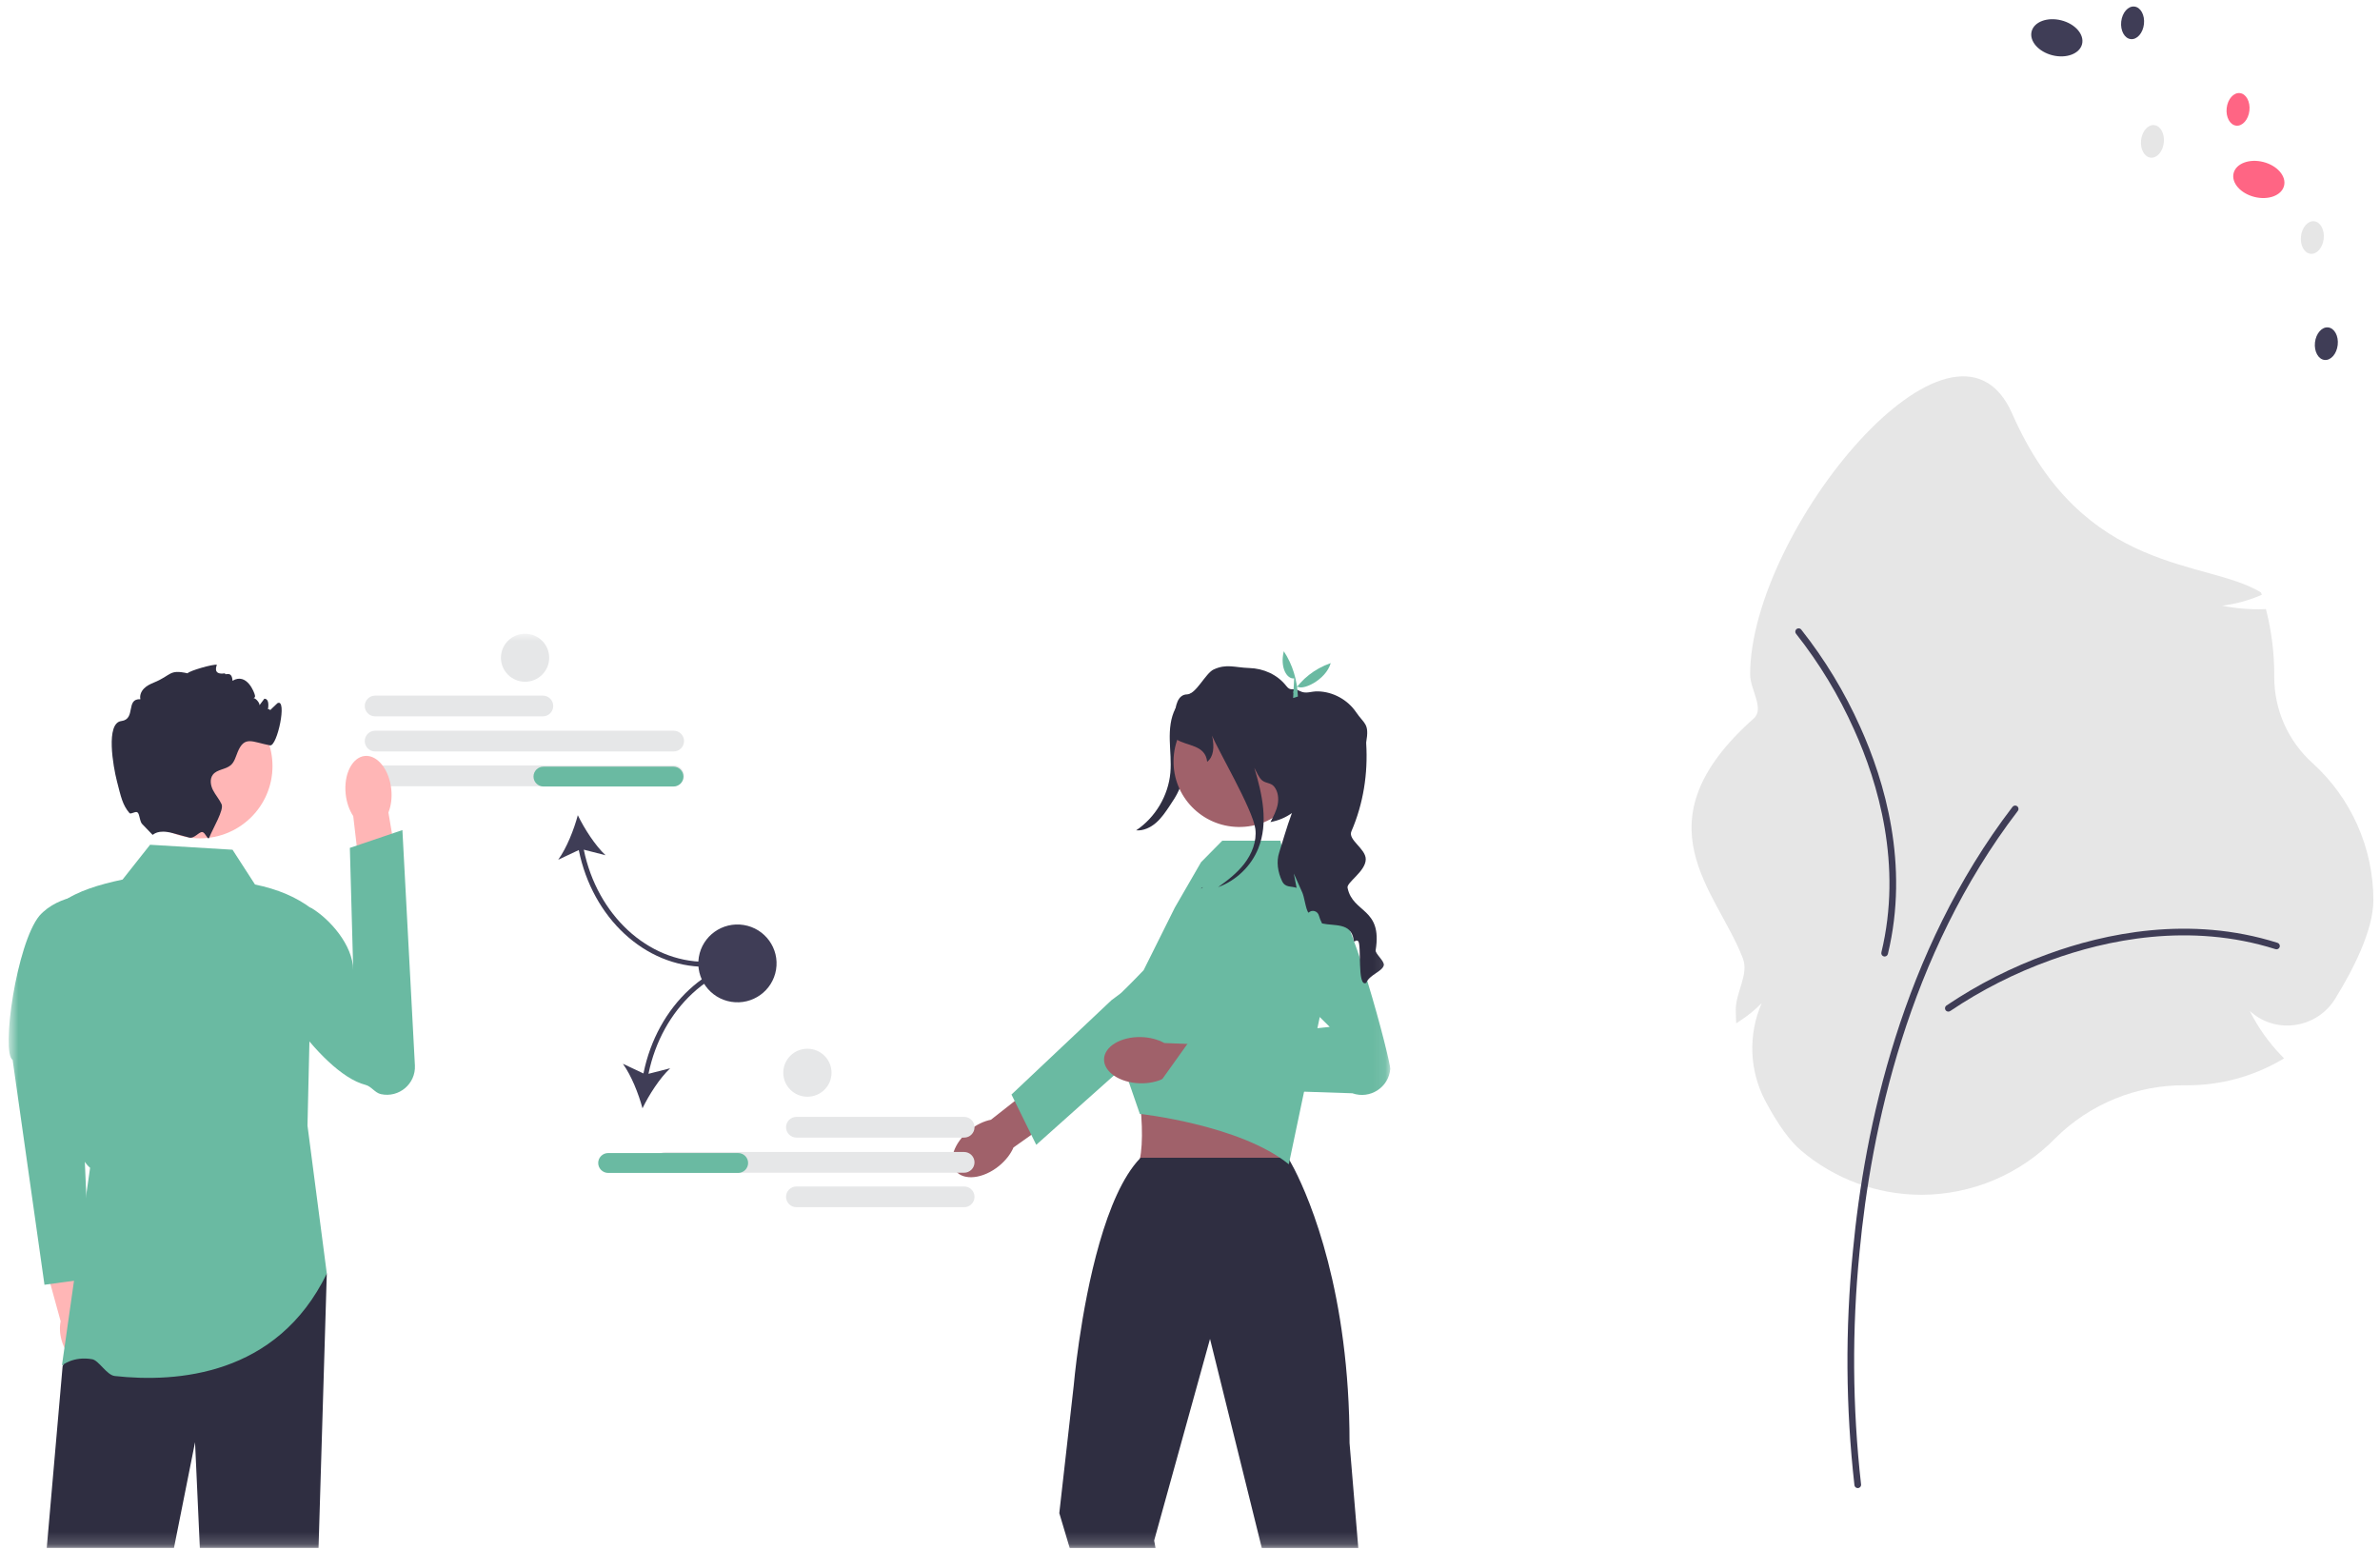<svg width="195" height="127" viewBox="0 0 195 127" fill="none" xmlns="http://www.w3.org/2000/svg">
<g id="bg-right-hiring.0dfda9a2.svg" clip-path="url(#clip0_239_11410)">
<g id="Clip path group">
<mask id="mask0_239_11410" style="mask-type:luminance" maskUnits="userSpaceOnUse" x="0" y="51" width="114" height="76">
<g id="clip0_1932_5839">
<path id="Vector" d="M113.91 51.92H0.707V126.821H113.91V51.92Z" fill="white"/>
</g>
</mask>
<g mask="url(#mask0_239_11410)">
<g id="Group">
<path id="Vector_2" d="M44.474 58.688H30.739C30.268 58.688 29.885 58.306 29.885 57.838C29.885 57.37 30.268 56.988 30.739 56.988H44.474C44.945 56.988 45.328 57.37 45.328 57.838C45.328 58.306 44.945 58.688 44.474 58.688Z" fill="#E6E7E8"/>
<path id="Vector_3" d="M55.192 61.563H30.739C30.268 61.563 29.885 61.181 29.885 60.713C29.885 60.245 30.268 59.863 30.739 59.863H55.192C55.663 59.863 56.046 60.245 56.046 60.713C56.046 61.181 55.663 61.563 55.192 61.563Z" fill="#E6E7E8"/>
<path id="Vector_4" d="M55.192 64.412H30.739C30.268 64.412 29.885 64.031 29.885 63.563C29.885 63.094 30.268 62.713 30.739 62.713H55.192C55.663 62.713 56.046 63.094 56.046 63.563C56.046 64.031 55.663 64.412 55.192 64.412Z" fill="#E6E7E8"/>
<path id="Vector_5" d="M57.783 79.204V78.796C53.057 78.796 48.929 74.957 47.832 69.61L49.613 70.065C48.752 69.254 47.882 67.895 47.342 66.785C47.023 67.977 46.428 69.475 45.736 70.434L47.421 69.64C48.542 75.204 52.846 79.204 57.783 79.204Z" fill="#3F3D56"/>
<path id="Vector_6" d="M55.995 63.621C55.995 64.07 55.627 64.435 55.176 64.435H44.53C44.078 64.435 43.711 64.07 43.711 63.621C43.711 63.172 44.078 62.807 44.53 62.807H55.176C55.627 62.807 55.995 63.172 55.995 63.621Z" fill="#6ABAA2"/>
<path id="Vector_7" d="M8.058 108.983C7.896 108.422 7.618 107.944 7.288 107.602L6.087 102.16L3.471 102.798L4.97 108.249C4.872 108.711 4.891 109.261 5.053 109.822C5.424 111.104 6.396 111.955 7.226 111.724C8.056 111.492 8.428 110.265 8.058 108.983Z" fill="#FFB6B6"/>
<path id="Vector_8" d="M7.696 73.286C7.696 73.286 4.869 73.189 3.231 75.021C1.355 77.301 0.072 86.231 1.035 86.833L3.644 105.255L7.364 104.746L6.409 82.644L7.696 73.286Z" fill="#6ABAA2"/>
<path id="Vector_9" d="M26.776 104.338L26.099 126.82H16.374L15.981 118.154L14.253 126.82H3.83L5.13 111.923L6.473 108.789L7.382 106.666L26.776 104.338Z" fill="#2F2E41"/>
<path id="Vector_10" d="M19.052 69.614L12.296 69.207L10.043 72.057C8.099 72.471 6.342 73.006 5.13 73.889C5.42 82.425 4.783 93.523 7.382 95.672L5.074 111.87C5.074 111.87 6.005 111.077 7.56 111.357C8.097 111.453 8.745 112.657 9.405 112.73C14.476 113.29 22.7 112.714 26.776 104.338L25.193 92.211L25.603 74.5C24.323 73.494 22.732 72.84 20.894 72.464L19.052 69.614Z" fill="#6ABAA2"/>
<path id="Vector_11" d="M32.058 64.66C32.132 65.366 32.038 66.029 31.824 66.562L32.95 73.241L29.737 73.681L28.942 66.858C28.622 66.38 28.395 65.749 28.322 65.044C28.154 63.431 28.855 62.038 29.887 61.932C30.919 61.826 31.891 63.047 32.058 64.66Z" fill="#FFB6B6"/>
<path id="Vector_12" d="M21.379 75.01C21.043 75.503 21.137 76.058 21.056 76.724C20.715 79.553 26.167 87.913 29.939 88.876C30.434 89.002 30.716 89.533 31.216 89.639C32.696 89.956 34.074 88.787 33.994 87.284L32.97 68.004L28.665 69.464L28.94 79.474C28.913 77.4 26.998 75.289 25.547 74.41C25.547 74.41 22.609 73.205 21.379 75.01Z" fill="#6ABAA2"/>
<path id="Vector_13" d="M16.375 68.681C19.662 68.681 22.326 66.031 22.326 62.763C22.326 59.495 19.662 56.846 16.375 56.846C13.088 56.846 10.424 59.495 10.424 62.763C10.424 66.031 13.088 68.681 16.375 68.681Z" fill="#FFB6B6"/>
<path id="Vector_14" d="M21.918 58.418C21.867 58.431 22.702 57.622 22.737 57.604C23.556 57.197 22.715 61.177 22.123 61.065C20.667 60.79 20.039 60.245 19.474 61.606C19.316 61.985 19.218 62.413 18.911 62.683C18.489 63.052 17.789 63.021 17.445 63.461C17.169 63.815 17.248 64.337 17.453 64.736C17.658 65.136 17.969 65.477 18.155 65.886C18.364 66.346 17.474 67.809 17.134 68.632V68.634L17.132 68.639C17.041 68.855 16.827 68.233 16.6 68.171C16.329 68.097 15.93 68.733 15.498 68.618C15.496 68.618 15.494 68.616 15.492 68.616C15.08 68.502 14.622 68.379 14.167 68.257H14.165C12.886 67.911 12.562 68.408 12.501 68.394L11.706 67.567C11.434 67.37 11.465 66.733 11.272 66.561C11.115 66.422 10.723 66.745 10.608 66.611C10.041 65.951 9.911 65.291 9.577 63.988C9.272 62.797 8.64 59.233 9.94 59.072C11.166 58.919 10.269 57.221 11.504 57.284C11.43 56.975 11.567 56.643 11.79 56.415C12.011 56.185 12.306 56.043 12.603 55.92C14.067 55.326 13.823 54.815 15.367 55.161C15.521 54.947 17.489 54.39 17.768 54.461C17.788 54.465 17.338 55.334 18.438 55.161C18.397 55.411 18.996 54.868 19.052 55.772C20.225 55.072 20.856 56.747 20.895 56.993C20.946 57.301 20.479 57.144 20.79 57.191C20.974 57.219 21.29 57.592 21.259 57.777C21.392 57.598 21.525 57.421 21.66 57.242C21.685 57.244 21.707 57.248 21.732 57.252C22.354 57.37 21.641 59.393 21.666 58.762C21.713 57.604 22.539 58.282 21.918 58.418Z" fill="#2F2E41"/>
<path id="Vector_15" d="M97.825 57.204C97.606 59.001 97.365 60.796 97.104 62.588C96.999 63.315 96.887 64.052 96.593 64.727C96.392 65.187 96.11 65.608 95.83 66.025C95.499 66.519 95.163 67.018 94.713 67.409C94.265 67.799 93.681 68.073 93.086 68.027C94.664 66.971 95.725 65.184 95.892 63.3C95.971 62.415 95.862 61.525 95.842 60.636C95.822 59.747 95.896 58.828 96.308 58.039C96.72 57.25 97.535 56.619 98.429 56.641L97.825 57.204Z" fill="#2F2E41"/>
<path id="Vector_16" d="M81.836 95.533C80.552 96.569 78.974 96.75 78.311 95.938C77.649 95.125 78.152 93.627 79.436 92.592C79.998 92.138 80.616 91.849 81.19 91.735L86.684 87.416L88.668 90.023L83.04 94.005C82.81 94.538 82.397 95.081 81.836 95.533Z" fill="#A0616A"/>
<path id="Vector_17" d="M82.873 89.67L91.061 81.945L91.879 81.334C91.879 81.334 96.58 76.781 97.797 76.677C98.312 76.632 98.828 76.76 99.262 77.041C99.964 77.493 100.327 78.238 100.327 78.988C100.327 79.615 100.073 80.246 99.553 80.71L92.057 87.401L88.868 90.247L84.903 93.789L84.499 92.972L83.136 90.205L82.873 89.67Z" fill="#6ABAA2"/>
<path id="Vector_18" d="M100.38 84.441L92.182 86.938C93.555 87.323 94.129 95.639 92.852 95.898C92.852 95.898 106.438 96.859 105.697 95.898C104.793 94.726 106.005 86.942 106.583 86.938L100.38 84.441Z" fill="#A0616A"/>
<path id="Vector_19" d="M111.289 126.822L110.572 118.223C110.572 115.147 110.372 112.368 110.05 109.89C108.763 99.945 105.534 94.848 105.534 94.848H93.455C93.439 94.866 93.422 94.88 93.406 94.899L93.404 94.9C90.554 97.879 89.072 105.369 88.412 109.89C88.099 112.042 87.972 113.522 87.972 113.522L86.791 123.962L87.645 126.822H94.674L94.563 126.209L99.085 109.89L99.14 109.691L99.19 109.89L103.383 126.822H111.289Z" fill="#2F2E41"/>
<path id="Vector_20" d="M93.702 79.481L96.255 74.358L98.406 70.635L100.144 68.873H104.904L105.348 70.635L108.006 72.104L108.946 79.448L105.596 95.382C101.608 92.15 93.389 91.255 93.389 91.255L92.057 87.401L91.177 82.758L91.07 82.203L93.702 79.481Z" fill="#6ABAA2"/>
<path id="Vector_21" d="M93.395 88.749C91.743 88.703 90.428 87.817 90.457 86.772C90.487 85.726 91.851 84.916 93.503 84.963C94.226 84.983 94.885 85.165 95.395 85.45L102.393 85.734L102.189 88.997L95.312 88.37C94.787 88.625 94.118 88.769 93.395 88.749Z" fill="#A0616A"/>
<path id="Vector_22" d="M102.346 77.612L108.947 84.129L97.448 85.3L94.775 89.039L110.803 89.567C112.25 90.079 113.79 89.085 113.909 87.564C113.949 87.049 110.656 74.01 108.663 72.8C106.326 71.381 102.346 77.612 102.346 77.612Z" fill="#6ABAA2"/>
<path id="Vector_23" d="M106.933 62.477C106.98 59.516 104.606 57.078 101.629 57.03C98.652 56.982 96.2 59.343 96.151 62.304C96.103 65.264 98.478 67.703 101.455 67.75C104.432 67.798 106.884 65.437 106.933 62.477Z" fill="#A0616A"/>
<path id="Vector_24" d="M113.376 79.093C113.241 79.602 112.189 79.865 111.943 80.519C111.162 80.962 111.586 77.337 111.27 77.098C111.026 76.917 110.961 77.355 110.905 76.978C110.697 75.565 109.331 75.881 108.32 75.653C108.205 75.431 108.117 75.215 108.06 75.005C107.957 74.627 107.491 74.495 107.214 74.773C107.089 74.663 107 74.275 106.911 73.886C106.848 73.603 106.784 73.32 106.71 73.141L106.006 71.561L106.233 72.738C105.773 72.573 105.308 72.744 105.04 72.178C104.696 71.451 104.558 70.6 104.809 69.837C105.036 69.144 105.419 67.758 105.85 66.61C105.361 66.962 104.774 67.219 104.092 67.347C104.334 66.891 104.58 66.427 104.682 65.92C104.782 65.413 104.72 64.849 104.397 64.446C104.131 64.114 103.738 64.197 103.406 63.931C103.148 63.723 102.925 63.192 102.769 62.901C103.433 65.093 103.935 67.422 103.091 69.515C102.507 70.965 101.279 72.143 99.805 72.679C100.59 72.121 101.355 71.526 101.942 70.769C102.571 69.957 102.98 68.931 102.855 67.913C102.659 66.315 99.678 61.26 99.312 60.266C99.512 61.237 99.434 61.995 98.906 62.412C98.769 61.003 97.226 61.132 96.384 60.568C96.384 60.568 95.733 56.909 97.261 56.887C97.997 56.877 98.769 55.154 99.439 54.847C100.507 54.356 101.162 54.69 102.348 54.727C103.531 54.761 104.667 55.268 105.39 56.199C105.769 56.685 105.908 56.299 106.477 56.602C107.017 56.889 107.382 56.622 107.995 56.641C109.22 56.673 110.41 57.325 111.098 58.332C111.786 59.342 112.209 59.248 111.937 60.81C111.933 60.828 111.933 60.865 111.937 60.92C112.087 63.379 111.704 65.844 110.723 68.108C110.42 68.805 111.902 69.523 111.9 70.392C111.898 71.402 110.263 72.322 110.414 72.754C110.848 74.832 113.286 74.37 112.711 77.85C112.664 78.132 113.467 78.754 113.376 79.093Z" fill="#2F2E41"/>
<path id="Vector_25" d="M98.441 72.728C98.486 72.714 98.531 72.698 98.576 72.68C98.519 72.72 98.463 72.759 98.406 72.8L98.441 72.728Z" fill="#2F2E41"/>
<path id="Vector_26" d="M106.035 55.576C105.449 55.663 104.853 54.695 105.186 53.353C105.911 54.457 106.282 55.699 106.341 57.063L105.949 57.184L106.035 55.576Z" fill="#6ABAA2"/>
<path id="Vector_27" d="M109.031 54.324C108.631 55.734 106.598 56.678 106.239 56.187L106.198 57.028L105.947 56.707C106.676 55.629 107.669 54.802 109.031 54.324Z" fill="#6ABAA2"/>
<path id="Vector_28" d="M64.402 92.349C64.402 91.881 64.786 91.5 65.257 91.5H78.991C79.462 91.5 79.846 91.881 79.846 92.349C79.846 92.818 79.462 93.199 78.991 93.199H65.257C64.786 93.199 64.402 92.818 64.402 92.349Z" fill="#E6E7E8"/>
<path id="Vector_29" d="M64.402 98.051C64.402 97.582 64.786 97.201 65.257 97.201H78.991C79.462 97.201 79.846 97.582 79.846 98.051C79.846 98.52 79.462 98.901 78.991 98.901H65.257C64.786 98.901 64.402 98.52 64.402 98.051Z" fill="#E6E7E8"/>
<path id="Vector_30" d="M54.538 96.076C54.067 96.076 53.684 95.695 53.684 95.226C53.684 94.758 54.067 94.377 54.538 94.377H78.991C79.462 94.377 79.845 94.758 79.845 95.226C79.845 95.695 79.462 96.076 78.991 96.076H54.538Z" fill="#E6E7E8"/>
<path id="Vector_31" d="M52.72 87.943L51.035 87.149C51.726 88.108 52.322 89.606 52.641 90.797C53.18 89.687 54.05 88.328 54.912 87.517L53.131 87.972C54.228 82.625 58.355 78.786 63.082 78.786V78.379C58.145 78.379 53.84 82.379 52.72 87.943Z" fill="#3F3D56"/>
<path id="Vector_32" d="M60.477 96.092H49.831C49.379 96.092 49.012 95.726 49.012 95.277C49.012 94.828 49.379 94.463 49.831 94.463H60.477C60.928 94.463 61.295 94.828 61.295 95.277C61.295 95.726 60.928 96.092 60.477 96.092Z" fill="#6ABAA2"/>
<path id="Vector_33" d="M63.585 79.437C63.869 77.699 62.682 76.062 60.934 75.78C59.187 75.498 57.54 76.678 57.257 78.416C56.973 80.153 58.16 81.791 59.907 82.073C61.655 82.355 63.301 81.175 63.585 79.437Z" fill="#3F3D56"/>
<path id="Vector_34" d="M43.02 55.852C44.112 55.852 44.997 54.972 44.997 53.886C44.997 52.8 44.112 51.92 43.02 51.92C41.928 51.92 41.043 52.8 41.043 53.886C41.043 54.972 41.928 55.852 43.02 55.852Z" fill="#E6E7E8"/>
<path id="Vector_35" d="M66.153 89.85C67.245 89.85 68.13 88.97 68.13 87.884C68.13 86.799 67.245 85.918 66.153 85.918C65.061 85.918 64.176 86.799 64.176 87.884C64.176 88.97 65.061 89.85 66.153 89.85Z" fill="#E6E7E8"/>
</g>
</g>
</g>
<path id="Vector_36" d="M170.588 3.618C170.789 2.827 170.027 1.953 168.886 1.665C167.745 1.377 166.657 1.784 166.456 2.575C166.255 3.365 167.017 4.24 168.158 4.528C169.299 4.816 170.387 4.408 170.588 3.618Z" fill="#3F3D56"/>
<path id="Vector_37" d="M187.139 15.223C187.34 14.433 186.578 13.558 185.437 13.27C184.296 12.982 183.208 13.39 183.007 14.18C182.805 14.971 183.568 15.845 184.708 16.133C185.85 16.421 186.938 16.014 187.139 15.223Z" fill="#FF6584"/>
<path id="Vector_38" d="M190.388 19.564C190.471 18.828 190.121 18.184 189.607 18.127C189.093 18.07 188.608 18.62 188.526 19.357C188.443 20.093 188.793 20.736 189.307 20.794C189.822 20.851 190.306 20.3 190.388 19.564Z" fill="#E6E6E6"/>
<path id="Vector_39" d="M191.535 28.259C191.618 27.523 191.268 26.88 190.753 26.823C190.239 26.765 189.756 27.316 189.672 28.052C189.59 28.788 189.94 29.432 190.454 29.489C190.969 29.546 191.453 28.996 191.535 28.259Z" fill="#3F3D56"/>
<path id="Vector_40" d="M177.286 11.687C177.369 10.951 177.019 10.307 176.505 10.25C175.99 10.193 175.507 10.743 175.424 11.48C175.342 12.216 175.691 12.86 176.206 12.917C176.72 12.974 177.204 12.424 177.286 11.687Z" fill="#E6E6E6"/>
<path id="Vector_41" d="M184.301 9.064C184.384 8.328 184.034 7.684 183.519 7.627C183.005 7.57 182.52 8.12 182.438 8.857C182.355 9.593 182.705 10.237 183.22 10.294C183.734 10.351 184.218 9.8 184.301 9.064Z" fill="#FF6584"/>
<path id="Vector_42" d="M175.66 1.974C175.742 1.238 175.392 0.595 174.878 0.537C174.363 0.48 173.88 1.031 173.797 1.767C173.715 2.503 174.064 3.147 174.579 3.204C175.093 3.261 175.577 2.711 175.66 1.974Z" fill="#3F3D56"/>
<path id="Vector_43" d="M157.451 97.885C153.821 97.885 150.309 96.593 147.55 94.243C146.629 93.459 145.649 92.094 144.635 90.189C143.988 88.962 143.626 87.605 143.575 86.22C143.524 84.835 143.785 83.456 144.34 82.184C143.805 82.726 143.214 83.209 142.575 83.625L142.253 83.839L142.234 83.454C142.222 83.204 142.216 82.954 142.216 82.712C142.216 81.286 143.299 79.84 142.799 78.522C140.695 72.969 134.02 67.45 143.694 58.855C144.588 58.06 143.393 56.47 143.393 55.267C143.393 43.478 160.124 23.083 164.864 33.887C170.713 47.212 180.787 45.787 185.25 48.539L185.315 48.733L185.124 48.81C184.147 49.219 183.118 49.492 182.067 49.62C183.188 49.848 184.332 49.943 185.476 49.905L185.653 49.898L185.696 50.07C186.122 51.77 186.336 53.515 186.336 55.267L186.336 55.457C186.331 56.787 186.61 58.104 187.151 59.321C187.692 60.537 188.485 61.627 189.476 62.518C191.044 63.941 192.297 65.674 193.154 67.606C194.012 69.538 194.456 71.627 194.458 73.739C194.458 76.239 192.753 79.519 191.322 81.831C190.959 82.42 190.468 82.92 189.883 83.292C189.299 83.665 188.638 83.901 187.949 83.983C187.297 84.065 186.634 84.003 186.009 83.802C185.383 83.6 184.81 83.264 184.329 82.818C185.005 84.174 185.888 85.419 186.945 86.507L187.14 86.708L186.897 86.849C184.569 88.201 181.92 88.913 179.223 88.913L179.066 88.912C177.089 88.891 175.127 89.264 173.297 90.009C171.466 90.753 169.803 91.853 168.404 93.246C166.981 94.706 165.279 95.869 163.398 96.666C161.517 97.462 159.495 97.877 157.451 97.885Z" fill="#E6E6E6"/>
<path id="Vector_44" d="M152.209 121.912C152.144 121.912 152.08 121.888 152.03 121.845C151.98 121.802 151.948 121.743 151.939 121.677C151.222 115.315 151.179 108.895 151.811 102.522C152.757 92.471 155.793 77.992 164.891 66.102C164.913 66.073 164.94 66.049 164.971 66.031C165.002 66.013 165.036 66.001 165.072 65.997C165.108 65.992 165.143 65.994 165.178 66.003C165.213 66.012 165.246 66.028 165.274 66.05C165.303 66.072 165.327 66.099 165.345 66.13C165.363 66.161 165.375 66.195 165.38 66.231C165.385 66.266 165.383 66.302 165.373 66.337C165.364 66.371 165.349 66.404 165.326 66.433C156.308 78.22 153.295 92.592 152.357 102.573C151.728 108.902 151.77 115.28 152.481 121.601C152.487 121.639 152.483 121.679 152.472 121.716C152.461 121.754 152.443 121.789 152.416 121.818C152.391 121.847 152.359 121.871 152.323 121.887C152.288 121.904 152.248 121.912 152.209 121.912Z" fill="#3F3D56"/>
<path id="Vector_45" d="M159.633 82.876C159.575 82.876 159.519 82.858 159.472 82.824C159.426 82.79 159.391 82.742 159.373 82.687C159.355 82.632 159.355 82.573 159.373 82.519C159.391 82.464 159.426 82.416 159.472 82.382C162.064 80.635 164.864 79.215 167.809 78.156C172.408 76.479 179.402 74.958 186.603 77.241C186.637 77.251 186.668 77.269 186.696 77.292C186.724 77.315 186.747 77.343 186.763 77.375C186.779 77.407 186.789 77.442 186.793 77.478C186.795 77.513 186.792 77.549 186.781 77.583C186.77 77.618 186.752 77.649 186.729 77.677C186.706 77.704 186.678 77.726 186.645 77.743C186.613 77.759 186.579 77.769 186.542 77.772C186.507 77.775 186.471 77.771 186.437 77.76C179.383 75.525 172.516 77.02 167.998 78.668C165.1 79.709 162.345 81.105 159.794 82.824C159.747 82.858 159.691 82.876 159.633 82.876Z" fill="#3F3D56"/>
<path id="Vector_46" d="M147.095 51.769C147.09 51.712 147.104 51.654 147.135 51.605C147.165 51.556 147.21 51.519 147.264 51.497C147.318 51.475 147.377 51.471 147.433 51.484C147.489 51.498 147.54 51.529 147.577 51.574C149.513 54.023 151.137 56.702 152.41 59.55C154.42 63.998 156.447 70.836 154.68 78.153C154.671 78.188 154.656 78.221 154.635 78.25C154.614 78.279 154.587 78.304 154.557 78.322C154.526 78.341 154.492 78.354 154.456 78.359C154.42 78.365 154.385 78.364 154.349 78.355C154.314 78.347 154.281 78.332 154.252 78.311C154.223 78.289 154.198 78.263 154.179 78.232C154.161 78.201 154.148 78.167 154.143 78.132C154.137 78.096 154.139 78.06 154.147 78.025C155.878 70.859 153.886 64.145 151.91 59.774C150.659 56.972 149.062 54.335 147.158 51.925C147.121 51.881 147.098 51.827 147.095 51.769Z" fill="#3F3D56"/>
</g>
<defs>
<clipPath id="clip0_239_11410">
<rect width="194.062" height="126.822" fill="white" transform="translate(0.707)"/>
</clipPath>
</defs>
</svg>
